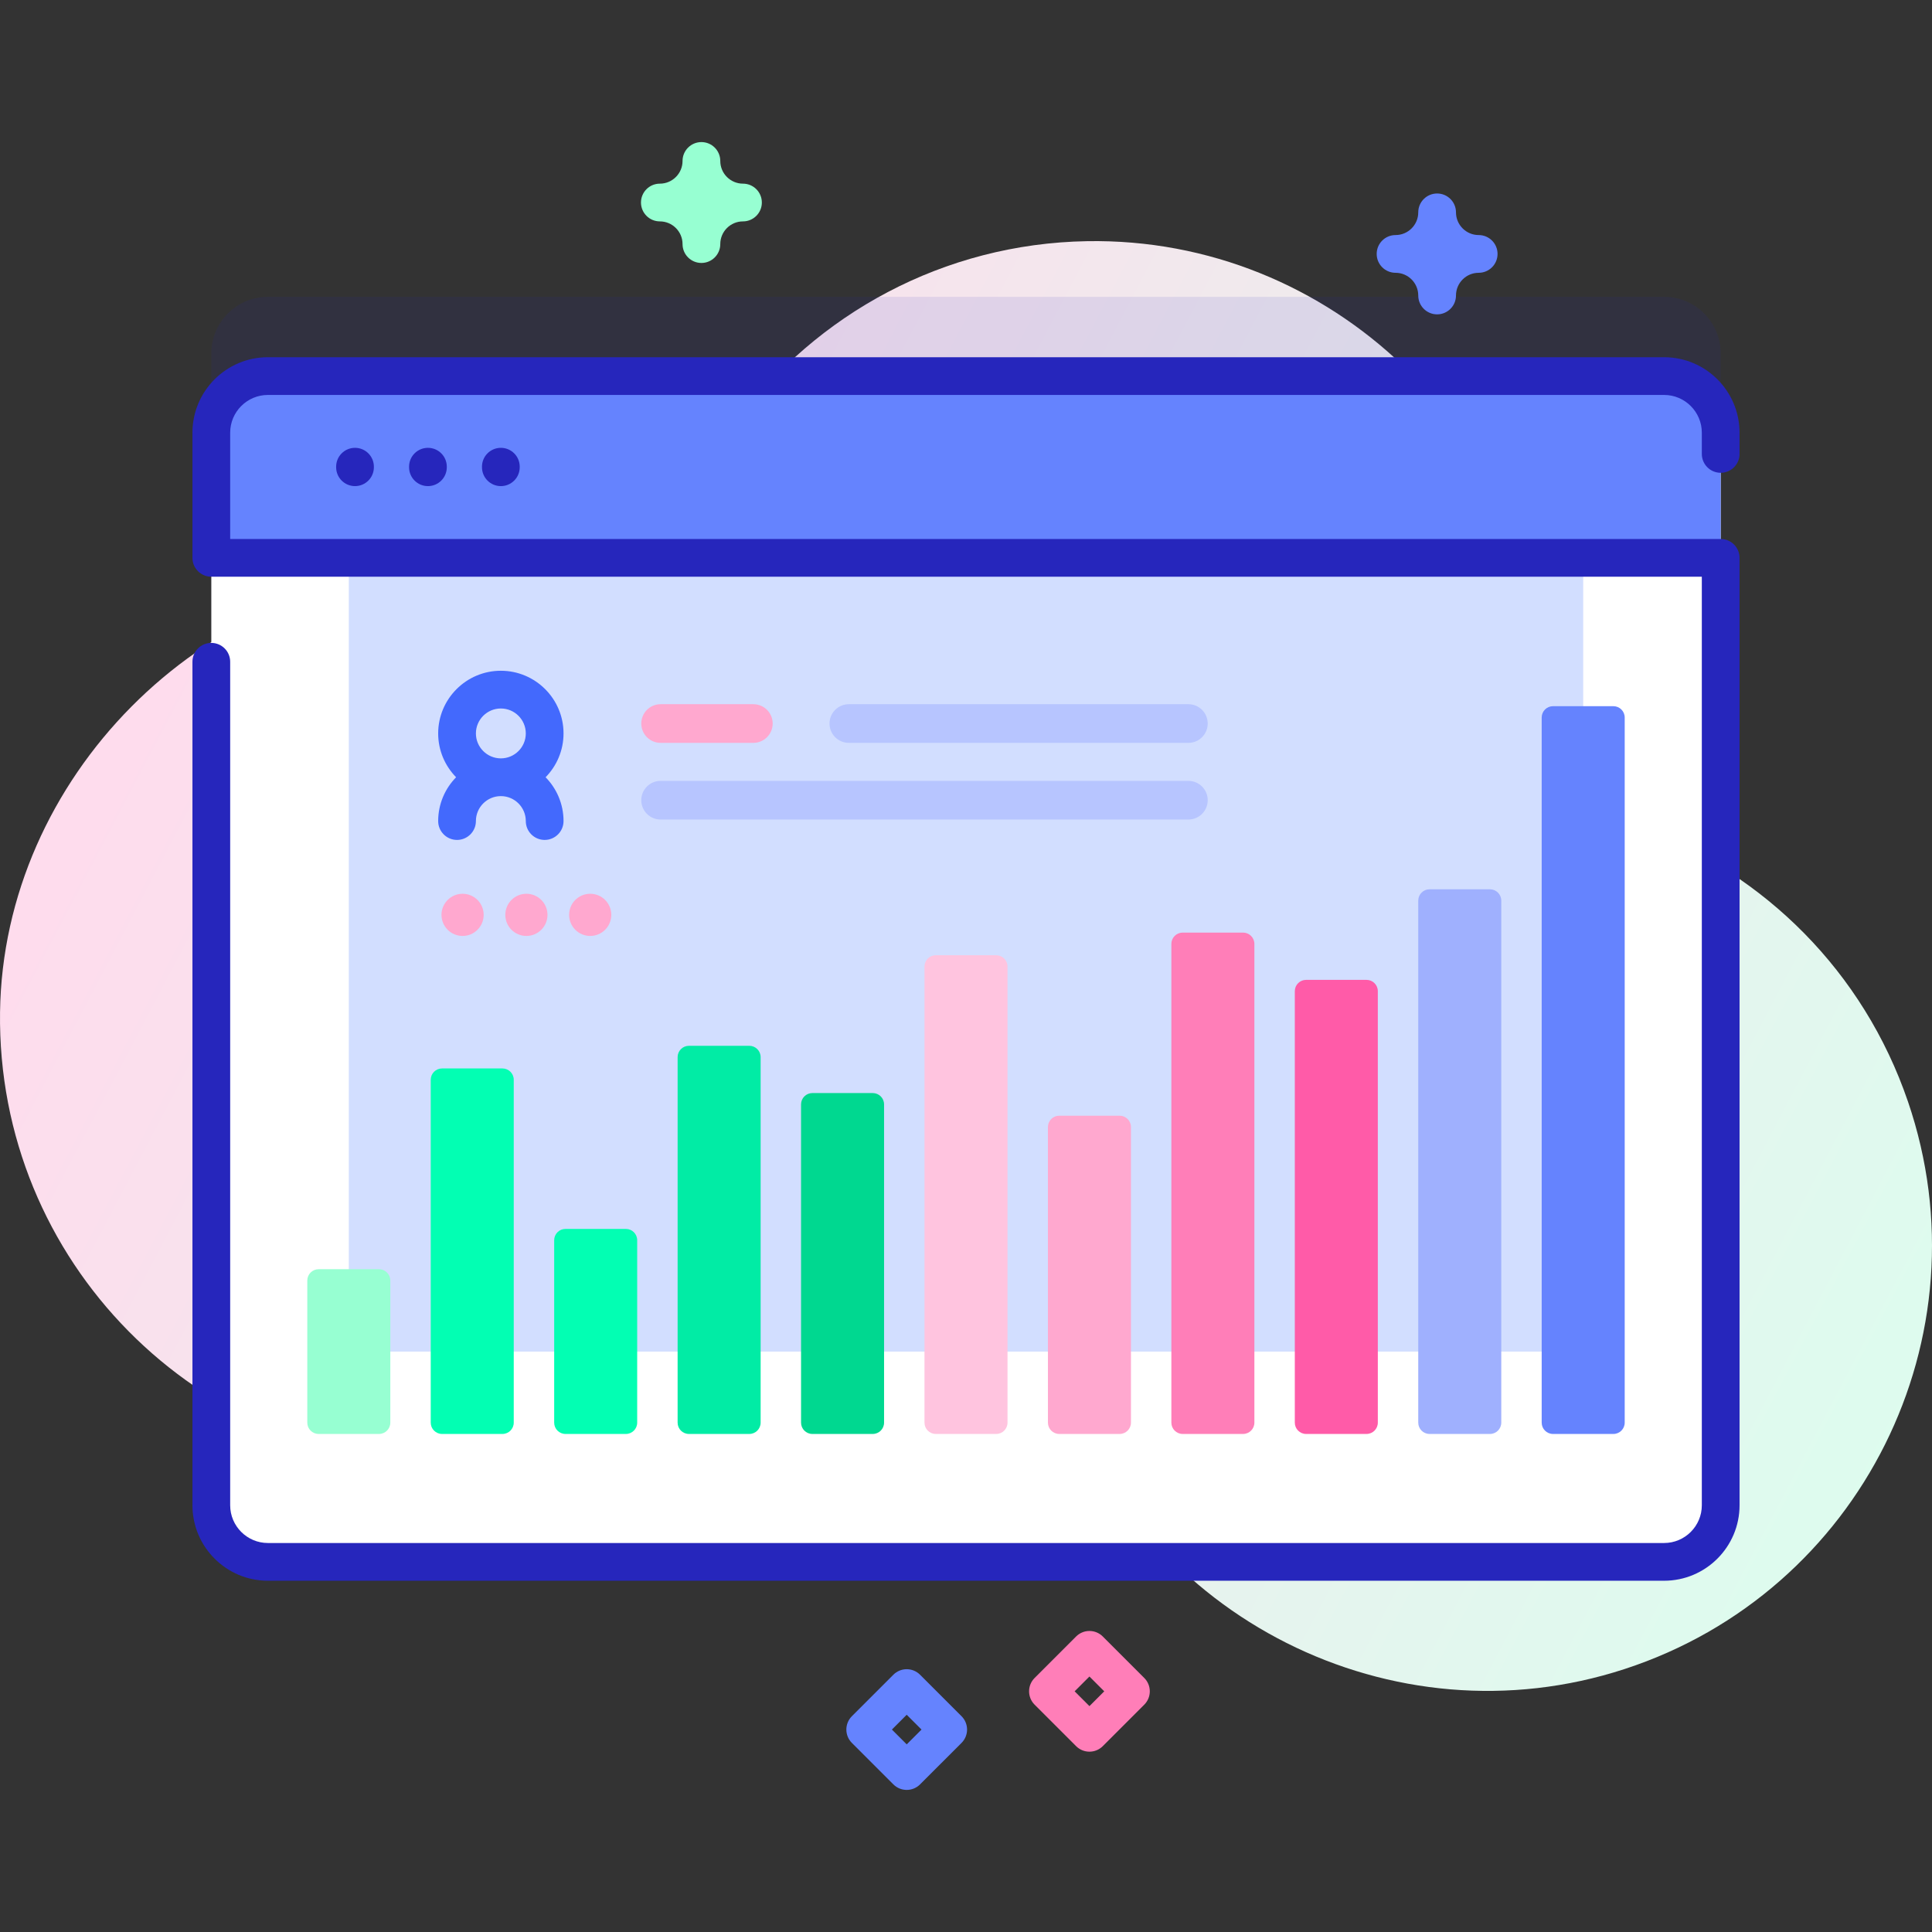 <svg xmlns="http://www.w3.org/2000/svg" xmlns:xlink="http://www.w3.org/1999/xlink" id="Capa_1" height="512" viewBox="0 0 512 512" width="512"><rect x="0" y="0" width="512" height="512" fill="#333333" stroke="none"/><linearGradient id="SVGID_1_" gradientUnits="userSpaceOnUse" x1="43.655" x2="519.646" y1="141.596" y2="391.859"><stop offset="0" stop-color="#ffdbed"></stop><stop offset="1" stop-color="#dcfdee"></stop></linearGradient><g><path d="m505.626 291.918c-11.826-34.61-38.138-60.16-69.852-72.202-16.43-6.239-27.346-21.856-27.587-39.429-.005-.384-.012-.769-.021-1.154-1.507-64.582-55.488-116.33-120.077-115.221-38.094.654-71.788 19.355-92.905 47.92-18.185 24.599-46.49 39.965-77.08 39.949-.898 0-1.797.009-2.7.029-61.917 1.354-114.567 54.478-115.393 116.403-.879 65.932 52.303 119.654 118.032 119.654 50.947 0 94.349-32.277 110.886-77.497 4.327-11.832 17.152-18.174 29.283-14.772.151.042.303.085.455.127 11.099 3.064 18.458 13.64 17.55 25.119-1.217 15.383.581 31.255 5.798 46.796 20.521 61.135 87.188 94.685 148.493 74.68 62.711-20.465 96.379-88.184 75.118-150.402z" fill="url(#SVGID_1_)"></path><path d="m456 93.666v284.25c0 8.28-6.72 15-15 15h-370c-8.28 0-15-6.72-15-15v-284.25c0-8.28 6.72-15 15-15h370c8.28 0 15 6.72 15 15z" fill="#2626bc" opacity=".1"></path><path d="m456 114.666v284.25c0 8.28-6.72 15-15 15h-370c-8.28 0-15-6.72-15-15v-284.25c0-8.28 6.72-15 15-15h370c8.28 0 15 6.72 15 15z" fill="#fff"></path><path d="m92.437 147.837h327.127v210.347h-327.127z" fill="#d2deff"></path><path d="m456 147.837v-33.171c0-8.284-6.716-15-15-15h-370c-8.284 0-15 6.716-15 15v33.171z" fill="#6583fe"></path><g fill="#2626bc"><path d="m89.082 123.679v.146c0 2.762 2.239 5 5 5s5-2.238 5-5v-.146c0-2.762-2.239-5-5-5s-5 2.238-5 5z"></path><path d="m108.407 123.679v.146c0 2.762 2.239 5 5 5s5-2.238 5-5v-.146c0-2.762-2.239-5-5-5s-5 2.238-5 5z"></path><path d="m127.731 123.679v.146c0 2.762 2.239 5 5 5s5-2.238 5-5v-.146c0-2.762-2.239-5-5-5s-5 2.238-5 5z"></path><path d="m456 125.297c2.761 0 5-2.238 5-5v-5.631c0-11.028-8.972-20-20-20h-370c-11.028 0-20 8.972-20 20v33.171c0 2.762 2.239 5 5 5h395v246.076c0 5.514-4.486 10-10 10h-370c-5.514 0-10-4.486-10-10v-223.535c0-2.762-2.239-5-5-5s-5 2.238-5 5v223.535c0 11.028 8.972 20 20 20h370c11.028 0 20-8.972 20-20v-251.076c0-2.762-2.239-5-5-5h-395v-28.171c0-5.514 4.486-10 10-10h370c5.514 0 10 4.486 10 10v5.631c0 2.762 2.239 5 5 5z"></path></g><path d="m133.149 380.013h-16c-1.657 0-3-1.343-3-3v-90.866c0-1.657 1.343-3 3-3h16c1.657 0 3 1.343 3 3v90.866c0 1.657-1.343 3-3 3z" fill="#02ffb3"></path><path d="m100.437 380.013h-16c-1.657 0-3-1.343-3-3v-37.657c0-1.657 1.343-3 3-3h16c1.657 0 3 1.343 3 3v37.657c0 1.657-1.343 3-3 3z" fill="#97ffd2"></path><path d="m165.862 380.013h-16c-1.657 0-3-1.343-3-3v-48.34c0-1.657 1.343-3 3-3h16c1.657 0 3 1.343 3 3v48.34c0 1.657-1.343 3-3 3z" fill="#02ffb3"></path><path d="m198.575 380.013h-16c-1.657 0-3-1.343-3-3v-96.866c0-1.657 1.343-3 3-3h16c1.657 0 3 1.343 3 3v96.866c0 1.657-1.343 3-3 3z" fill="#01eca5"></path><path d="m231.287 380.013h-16c-1.657 0-3-1.343-3-3v-84.34c0-1.657 1.343-3 3-3h16c1.657 0 3 1.343 3 3v84.34c0 1.657-1.343 3-3 3z" fill="#00d890"></path><path d="m264 380.013h-16c-1.657 0-3-1.343-3-3v-120.866c0-1.657 1.343-3 3-3h16c1.657 0 3 1.343 3 3v120.866c0 1.657-1.343 3-3 3z" fill="#ffc4df"></path><path d="m296.713 380.013h-16c-1.657 0-3-1.343-3-3v-78.34c0-1.657 1.343-3 3-3h16c1.657 0 3 1.343 3 3v78.34c0 1.657-1.343 3-3 3z" fill="#ffa8cf"></path><path d="m329.425 380.013h-16c-1.657 0-3-1.343-3-3v-126.866c0-1.657 1.343-3 3-3h16c1.657 0 3 1.343 3 3v126.866c0 1.657-1.343 3-3 3z" fill="#ff7eb8"></path><path d="m362.138 380.013h-16c-1.657 0-3-1.343-3-3v-114.34c0-1.657 1.343-3 3-3h16c1.657 0 3 1.343 3 3v114.34c0 1.657-1.343 3-3 3z" fill="#ff5ba8"></path><path d="m394.851 380.013h-16c-1.657 0-3-1.343-3-3v-138.34c0-1.657 1.343-3 3-3h16c1.657 0 3 1.343 3 3v138.34c0 1.657-1.343 3-3 3z" fill="#9fb0fe"></path><path d="m427.563 380.013h-16c-1.657 0-3-1.343-3-3v-186.866c0-1.657 1.343-3 3-3h16c1.657 0 3 1.343 3 3v186.866c0 1.657-1.343 3-3 3z" fill="#6583fe"></path><path d="m149.342 194.367c0-9.159-7.452-16.611-16.611-16.611s-16.611 7.452-16.611 16.611c0 4.517 1.818 8.613 4.753 11.611-2.936 2.998-4.753 7.094-4.753 11.611 0 2.762 2.239 5 5 5s5-2.238 5-5c0-3.646 2.966-6.611 6.611-6.611s6.611 2.966 6.611 6.611c0 2.762 2.239 5 5 5s5-2.238 5-5c0-4.517-1.818-8.614-4.753-11.611 2.936-2.998 4.753-7.094 4.753-11.611zm-16.611-6.611c3.645 0 6.611 2.966 6.611 6.611s-2.966 6.61-6.611 6.61-6.611-2.966-6.611-6.61c.001-3.645 2.966-6.611 6.611-6.611z" fill="#4369fd"></path><path d="m224.953 196.866h89.981c2.829 0 5.123-2.294 5.123-5.123s-2.293-5.123-5.123-5.123h-89.981c-2.829 0-5.123 2.294-5.123 5.123s2.293 5.123 5.123 5.123z" fill="#b7c5ff"></path><path d="m175.067 196.866h24.577c2.829 0 5.123-2.294 5.123-5.123s-2.293-5.123-5.123-5.123h-24.577c-2.829 0-5.123 2.294-5.123 5.123s2.293 5.123 5.123 5.123z" fill="#ffa8cf"></path><path d="m175.067 217.185h139.866c2.829 0 5.123-2.294 5.123-5.123s-2.293-5.123-5.123-5.123h-139.866c-2.829 0-5.123 2.294-5.123 5.123 0 2.83 2.293 5.123 5.123 5.123z" fill="#b7c5ff"></path><g fill="#ffa8cf"><circle cx="122.589" cy="242.447" r="5.59"></circle><circle cx="139.5" cy="242.447" r="5.59"></circle><circle cx="156.411" cy="242.447" r="5.59"></circle></g><path d="m380.851 83.309c-2.761 0-5-2.238-5-5 0-3.317-2.699-6.016-6.016-6.016-2.761 0-5-2.238-5-5s2.239-5 5-5c3.317 0 6.016-2.698 6.016-6.016 0-2.762 2.239-5 5-5s5 2.238 5 5c0 3.317 2.699 6.016 6.016 6.016 2.761 0 5 2.238 5 5s-2.239 5-5 5c-3.317 0-6.016 2.698-6.016 6.016 0 2.761-2.239 5-5 5z" fill="#6583fe"></path><path d="m185.882 69.686c-2.761 0-5-2.238-5-5 0-3.317-2.699-6.016-6.016-6.016-2.761 0-5-2.238-5-5s2.239-5 5-5c3.317 0 6.016-2.698 6.016-6.016 0-2.762 2.239-5 5-5s5 2.238 5 5c0 3.317 2.699 6.016 6.016 6.016 2.761 0 5 2.238 5 5s-2.239 5-5 5c-3.317 0-6.016 2.698-6.016 6.016 0 2.761-2.238 5-5 5z" fill="#97ffd2"></path><path d="m288.713 464.213c-1.326 0-2.598-.526-3.536-1.465l-10.995-10.995c-1.953-1.952-1.953-5.118 0-7.07l10.995-10.995c.938-.938 2.209-1.465 3.536-1.465 1.326 0 2.598.526 3.536 1.465l10.995 10.995c1.953 1.952 1.953 5.118 0 7.07l-10.995 10.995c-.938.939-2.21 1.465-3.536 1.465zm-3.924-15.995 3.924 3.924 3.924-3.924-3.924-3.924z" fill="#ff7eb8"></path><path d="m240.287 474.346c-1.28 0-2.559-.488-3.536-1.465l-10.995-10.994c-.938-.938-1.464-2.209-1.464-3.535s.527-2.598 1.464-3.535l10.995-10.995c.938-.938 2.209-1.465 3.536-1.465s2.598.526 3.536 1.465l10.995 10.995c.938.938 1.464 2.209 1.464 3.535s-.527 2.598-1.465 3.536l-10.995 10.994c-.976.975-2.256 1.464-3.535 1.464zm-3.923-15.994 3.923 3.923 3.924-3.923-3.924-3.924z" fill="#6583fe"></path></g></svg>